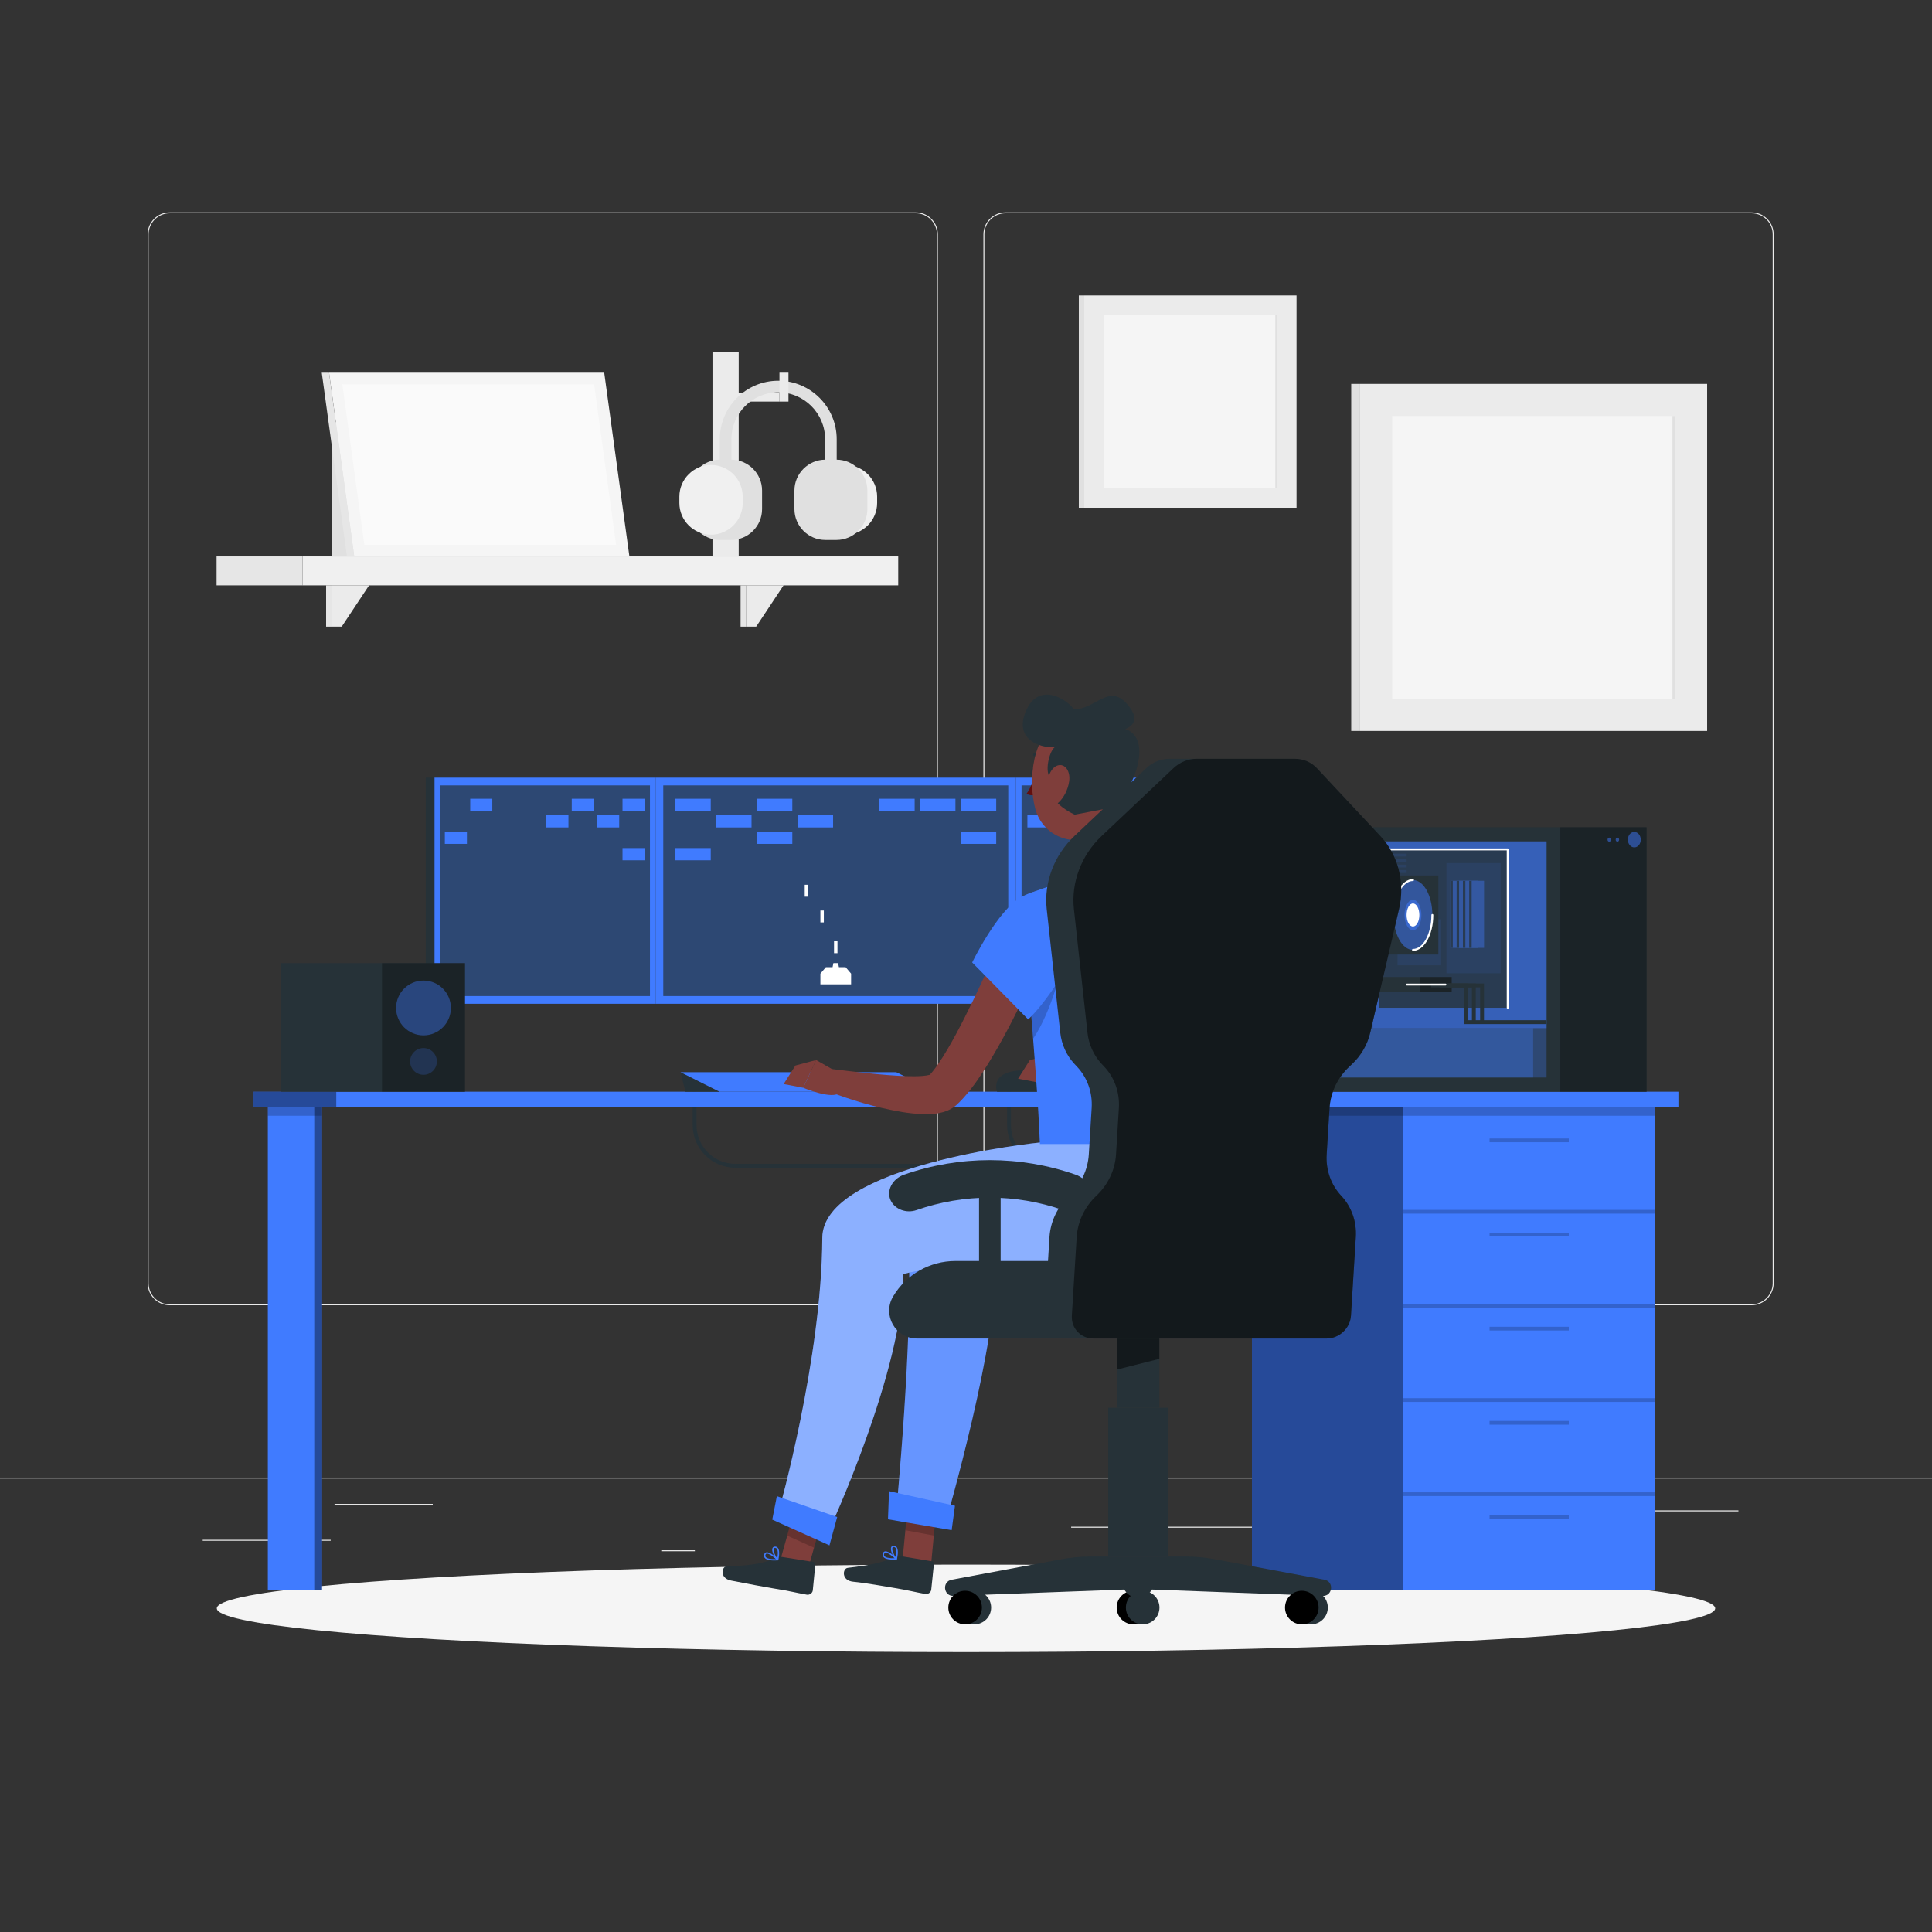 <?xml version="1.0" encoding="utf-8"?><!--Generator: Adobe Illustrator 27.5.0, SVG Export Plug-In . SVG Version: 6.00 Build 0)--><svg version="1.1" xmlns="http://www.w3.org/2000/svg" xmlns:xlink="http://www.w3.org/1999/xlink" x="0px" y="0px" viewBox="0 0 500 500" style="enable-background:new 0 0 500 500;" xml:space="preserve"><rect x="0" y="0" width="500" height="500" fill="#333333" stroke="none"/><g id="Background_Complete"><g><rect y="382.398" style="fill:#EBEBEB;" width="500" height="0.25"/><rect x="52.459" y="398.494" style="fill:#EBEBEB;" width="33.122" height="0.25"/><rect x="171.14" y="401.208" style="fill:#EBEBEB;" width="8.693" height="0.25"/><rect x="86.582" y="389.208" style="fill:#EBEBEB;" width="25.418" height="0.25"/><rect x="422" y="390.888" style="fill:#EBEBEB;" width="27.901" height="0.25"/><rect x="391.471" y="390.888" style="fill:#EBEBEB;" width="21.625" height="0.25"/><rect x="277.213" y="395.111" style="fill:#EBEBEB;" width="51.454" height="0.25"/><path style="fill:#EBEBEB;" d="M237.014,337.8H43.915c-3.147,0-5.708-2.561-5.708-5.708V60.66c0-3.147,2.561-5.708,5.708-5.708
			h193.099c3.146,0,5.707,2.561,5.707,5.708v271.432C242.721,335.239,240.16,337.8,237.014,337.8z M43.915,55.203
			c-3.01,0-5.458,2.448-5.458,5.458v271.432c0,3.01,2.448,5.458,5.458,5.458h193.099c3.009,0,5.457-2.448,5.457-5.458V60.66
			c0-3.009-2.448-5.458-5.457-5.458H43.915z"/><path style="fill:#EBEBEB;" d="M453.31,337.8H260.212c-3.147,0-5.707-2.561-5.707-5.708V60.66c0-3.147,2.561-5.708,5.707-5.708
			H453.31c3.148,0,5.708,2.561,5.708,5.708v271.432C459.019,335.239,456.458,337.8,453.31,337.8z M260.212,55.203
			c-3.009,0-5.457,2.448-5.457,5.458v271.432c0,3.01,2.448,5.458,5.457,5.458H453.31c3.01,0,5.458-2.448,5.458-5.458V60.66
			c0-3.009-2.448-5.458-5.458-5.458H260.212z"/></g><g><g><rect x="351.988" y="99.357" style="fill:#EBEBEB;" width="89.813" height="89.813"/><rect x="349.696" y="99.357" transform="matrix(-1 -1.224647e-16 1.224647e-16 -1 701.684 288.527)" style="fill:#E0E0E0;" width="2.292" height="89.813"/><rect x="360.289" y="107.658" style="fill:#F5F5F5;" width="73.212" height="73.212"/><rect x="432.827" y="107.658" style="fill:#E0E0E0;" width="0.674" height="73.212"/></g><g><g><g><rect x="78.298" y="144.005" transform="matrix(-1 -1.224647e-16 1.224647e-16 -1 310.758 295.491)" style="fill:#F0F0F0;" width="154.162" height="7.481"/><rect x="56.054" y="144.005" style="fill:#E6E6E6;" width="22.244" height="7.481"/></g></g><g><g><polygon style="fill:#EBEBEB;" points="85.802,151.486 95.522,151.486 88.436,162.178 85.802,162.178 					"/><rect x="84.4" y="151.486" style="fill:#E6E6E6;" width="1.403" height="10.692"/></g></g><g><g><polygon style="fill:#EBEBEB;" points="193.065,151.486 202.785,151.486 195.698,162.178 193.065,162.178 					"/><rect x="191.663" y="151.486" style="fill:#E6E6E6;" width="1.403" height="10.692"/></g></g><g><rect x="85.911" y="109.264" style="fill:#E0E0E0;" width="12.5" height="34.741"/><g><g><polygon style="fill:#F5F5F5;" points="91.679,144.005 162.889,144.005 156.372,96.449 85.162,96.449 						"/><polygon style="fill:#FAFAFA;" points="94.296,141.005 88.601,99.45 153.755,99.45 159.449,141.005 						"/><polygon style="fill:#E6E6E6;" points="91.679,144.005 89.792,144.005 83.275,96.449 85.162,96.449 						"/></g></g></g><g><rect x="184.392" y="91.153" style="fill:#EBEBEB;" width="6.784" height="52.852"/><rect x="187.784" y="101.597" style="fill:#EBEBEB;" width="13.938" height="2.333"/><g><g><path style="fill:#E0E0E0;" d="M189.233,139.742h-2.897c-4.395,0-7.991-3.596-7.991-7.991v-4.796
							c0-4.395,3.596-7.991,7.991-7.991h2.897c4.395,0,7.991,3.596,7.991,7.991v4.796
							C197.224,136.146,193.628,139.742,189.233,139.742z"/><path style="fill:#F0F0F0;" d="M184.018,138.374L184.018,138.374c-4.508,0-8.197-3.688-8.197-8.197v-1.649
							c0-4.508,3.689-8.197,8.197-8.197l0,0c4.508,0,8.197,3.688,8.197,8.197v1.649
							C192.215,134.686,188.527,138.374,184.018,138.374z"/></g><g><path style="fill:#F0F0F0;" d="M218.805,138.374L218.805,138.374c4.508,0,8.197-3.688,8.197-8.197v-1.649
							c0-4.508-3.689-8.197-8.197-8.197l0,0c-4.508,0-8.197,3.688-8.197,8.197v1.649
							C210.608,134.686,214.297,138.374,218.805,138.374z"/><path style="fill:#E0E0E0;" d="M213.59,139.742h2.897c4.395,0,7.991-3.596,7.991-7.991v-4.796
							c0-4.395-3.596-7.991-7.991-7.991h-2.897c-4.395,0-7.991,3.596-7.991,7.991v4.796
							C205.599,136.146,209.195,139.742,213.59,139.742z"/></g><path style="fill:#E0E0E0;" d="M216.539,120.48h-3v-6.814c0-6.687-5.44-12.127-12.128-12.127
						c-6.687,0-12.127,5.44-12.127,12.127v6.814h-3v-6.814c0-8.341,6.786-15.127,15.127-15.127c8.342,0,15.128,6.786,15.128,15.127
						V120.48z"/></g><rect x="199.148" y="99.023" transform="matrix(-1.836970e-16 1 -1 -1.836970e-16 303.079 -102.699)" style="fill:#EBEBEB;" width="7.481" height="2.333"/></g></g><g><g><rect x="280.601" y="76.46" style="fill:#EBEBEB;" width="54.941" height="54.941"/><rect x="279.199" y="76.46" transform="matrix(-1 -1.224647e-16 1.224647e-16 -1 559.799 207.861)" style="fill:#E0E0E0;" width="1.402" height="54.941"/><rect x="285.678" y="81.538" style="fill:#F5F5F5;" width="44.786" height="44.786"/><rect x="330.052" y="81.538" style="fill:#E0E0E0;" width="0.412" height="44.786"/></g></g></g></g><g id="Background_Simple" style="display:none;"><g style="display:inline;"><path style="fill:#407BFF;" d="M407.067,214.032c-3.417-57.531-33.982-98.828-78.69-91.748
			c-54.256,11.455-96.053,69.415-153.59,46.218c-81.776-48.215-107.651,69.007-93.705,101.374
			c27.018,72.555,184.269,68.769,221.117,64.795C376.707,328.379,411.487,296.662,407.067,214.032z"/><path style="opacity:0.9;fill:#FFFFFF;" d="M407.067,214.032c-3.417-57.531-33.982-98.828-78.69-91.748
			c-54.256,11.455-96.053,69.415-153.59,46.218c-81.776-48.215-107.651,69.007-93.705,101.374
			c27.018,72.555,184.269,68.769,221.117,64.795C376.707,328.379,411.487,296.662,407.067,214.032z"/></g></g><g id="Shadow_1_"><ellipse id="_x3C_Path_x3E__15_" style="fill:#F5F5F5;" cx="250" cy="416.238" rx="193.889" ry="11.323"/></g><g id="Desk"><g><g><path style="fill:#263238;" d="M335.944,284.084h-1V230.39c0-2.099,1.707-3.806,3.806-3.806v1c-1.547,0-2.806,1.259-2.806,2.806
				V284.084z"/><path style="fill:#263238;" d="M335,302.207H190.304c-6.088,0-11.041-4.953-11.041-11.041v-9.97h1v9.97
				c0,5.537,4.504,10.041,10.041,10.041H335V302.207z"/><path style="fill:#263238;" d="M271.673,302.207c-6.088,0-11.041-4.953-11.041-11.041v-9.97h1v9.97
				c0,5.537,4.504,10.041,10.041,10.041V302.207z"/><rect x="329.667" y="257.278" style="fill:#263238;" width="9.083" height="1"/><rect x="329.667" y="253.026" style="fill:#263238;" width="9.083" height="1"/><rect x="329.667" y="248.774" style="fill:#263238;" width="9.083" height="1"/></g><g><rect x="65.627" y="282.529" style="fill:#407BFF;" width="368.747" height="4"/><rect x="69.32" y="286.529" style="fill:#407BFF;" width="14.014" height="125.016"/><rect x="81.333" y="286.529" style="opacity:0.4;" width="2" height="125.016"/><rect x="69.32" y="286.529" style="opacity:0.2;" width="14.014" height="2.222"/><rect x="65.627" y="282.529" style="opacity:0.4;" width="21.4" height="4"/></g><g><rect x="324.004" y="286.529" style="fill:#407BFF;" width="104.322" height="125.016"/><rect x="363.171" y="386.208" style="opacity:0.2;" width="65.155" height="0.972"/><rect x="363.171" y="361.844" style="opacity:0.2;" width="65.155" height="0.972"/><rect x="363.171" y="337.479" style="opacity:0.2;" width="65.155" height="0.972"/><rect x="363.171" y="313.115" style="opacity:0.2;" width="65.155" height="0.972"/><rect x="385.497" y="367.732" style="opacity:0.2;" width="20.503" height="0.972"/><rect x="385.497" y="343.368" style="opacity:0.2;" width="20.503" height="0.972"/><rect x="385.497" y="392.097" style="opacity:0.2;" width="20.503" height="0.972"/><rect x="385.497" y="319.004" style="opacity:0.2;" width="20.503" height="0.972"/><rect x="385.497" y="294.64" style="opacity:0.2;" width="20.503" height="0.972"/><rect x="324.004" y="286.529" style="opacity:0.4;" width="39.167" height="125.016"/><rect x="324.004" y="286.529" style="opacity:0.2;" width="104.322" height="2.222"/></g><g><rect x="337.581" y="214.084" style="fill:#263238;" width="88.555" height="68.444"/><rect x="403.803" y="214.084" transform="matrix(-1 -1.224647e-16 1.224647e-16 -1 829.94 496.613)" style="opacity:0.3;" width="22.333" height="68.444"/><rect x="341.137" y="217.759" style="opacity:0.4;fill:#407BFF;" width="59.111" height="48.325"/><rect x="355.248" y="217.759" style="opacity:0.4;fill:#407BFF;" width="45" height="48.325"/><rect x="356.885" y="219.828" style="opacity:0.8;fill:#263238;" width="33.308" height="40.978"/><rect x="374.345" y="223.362" style="opacity:0.1;fill:#407BFF;" width="14.013" height="28.52"/><rect x="361.691" y="237.917" style="opacity:0.1;fill:#407BFF;" width="11.28" height="11.902"/><rect x="358.385" y="220.939" style="opacity:0.1;fill:#407BFF;" width="5.64" height="0.725"/><rect x="358.385" y="222.357" style="opacity:0.1;fill:#407BFF;" width="5.64" height="0.725"/><rect x="358.385" y="223.774" style="opacity:0.1;fill:#407BFF;" width="5.64" height="0.725"/><rect x="358.385" y="225.191" style="opacity:0.1;fill:#407BFF;" width="5.64" height="0.725"/><path style="fill:#FFFFFF;" d="M390.193,261.056c-0.138,0-0.25-0.112-0.25-0.25v-40.728h-33.059c-0.138,0-0.25-0.112-0.25-0.25
				s0.112-0.25,0.25-0.25h33.309c0.138,0,0.25,0.112,0.25,0.25v40.978C390.443,260.944,390.331,261.056,390.193,261.056z"/><g style="opacity:0.4;"><g><rect x="375.347" y="227.945" style="fill:#407BFF;" width="3.843" height="17.361"/><rect x="375.347" y="227.945" style="fill:#263238;" width="0.634" height="17.361"/></g><g><rect x="376.977" y="227.945" style="fill:#407BFF;" width="3.843" height="17.361"/><rect x="376.977" y="227.945" style="fill:#263238;" width="0.634" height="17.361"/></g><g><rect x="378.599" y="227.945" style="fill:#407BFF;" width="3.843" height="17.361"/><rect x="378.599" y="227.945" style="fill:#263238;" width="0.634" height="17.361"/></g><g><rect x="380.229" y="227.945" style="fill:#407BFF;" width="3.843" height="17.361"/><rect x="380.229" y="227.945" style="fill:#263238;" width="0.634" height="17.361"/></g></g><rect x="341.137" y="266.084" style="opacity:0.3;fill:#407BFF;" width="59.111" height="12.769"/><rect x="341.137" y="266.084" style="opacity:0.3;fill:#407BFF;" width="55.639" height="12.769"/><rect x="348.442" y="252.848" style="fill:#263238;" width="27.25" height="3.917"/><rect x="348.442" y="226.57" style="fill:#263238;" width="23.806" height="20.458"/><rect x="367.525" y="252.848" style="opacity:0.3;" width="8.167" height="3.917"/><ellipse style="opacity:0.5;fill:#407BFF;" cx="365.678" cy="236.799" rx="5.014" ry="9.039"/><path style="opacity:0.5;fill:#407BFF;" d="M367.859,236.799c0,2.171-0.976,3.931-2.181,3.931c-1.204,0-2.181-1.76-2.181-3.931
				s0.976-3.931,2.181-3.931C366.883,232.868,367.859,234.628,367.859,236.799z"/><path style="fill:#FFFFFF;" d="M367.331,236.799c0,1.646-0.74,2.98-1.653,2.98c-0.913,0-1.653-1.334-1.653-2.98
				s0.74-2.98,1.653-2.98C366.591,233.82,367.331,235.154,367.331,236.799z"/><path style="fill:#FFFFFF;" d="M365.678,246.088c-0.138,0-0.25-0.112-0.25-0.25s0.112-0.25,0.25-0.25
				c2.627,0,4.765-3.943,4.765-8.789c0-0.138,0.112-0.25,0.25-0.25c0.138,0,0.25,0.112,0.25,0.25
				C370.942,241.921,368.581,246.088,365.678,246.088z"/><path style="fill:#FFFFFF;" d="M360.664,237.049c-0.138,0-0.25-0.112-0.25-0.25c0-5.122,2.361-9.289,5.264-9.289
				c0.138,0,0.25,0.112,0.25,0.25c0,0.138-0.112,0.25-0.25,0.25c-2.627,0-4.764,3.943-4.764,8.789
				C360.914,236.938,360.802,237.049,360.664,237.049z"/><polygon style="fill:#263238;" points="400.248,265.028 378.803,265.028 378.803,255.528 370.358,255.528 370.358,254.528 
				379.803,254.528 379.803,264.028 400.248,264.028 			"/><polygon style="fill:#263238;" points="381.929,264.528 380.929,264.528 380.929,255.528 372.484,255.528 372.484,254.528 
				381.929,254.528 			"/><polygon style="fill:#263238;" points="384.055,264.528 383.055,264.528 383.055,255.528 374.61,255.528 374.61,254.528 
				384.055,254.528 			"/><path style="opacity:0.5;fill:#407BFF;" d="M424.623,217.306c0,1.104-0.746,2-1.667,2c-0.921,0-1.667-0.896-1.667-2
				c0-1.105,0.746-2,1.667-2C423.876,215.306,424.623,216.202,424.623,217.306z"/><path style="opacity:0.5;fill:#407BFF;" d="M419.025,217.306c0,0.294-0.199,0.533-0.444,0.533c-0.245,0-0.444-0.239-0.444-0.533
				c0-0.295,0.199-0.533,0.444-0.533C418.826,216.773,419.025,217.012,419.025,217.306z"/><path style="opacity:0.5;fill:#407BFF;" d="M416.918,217.306c0,0.294-0.199,0.533-0.444,0.533c-0.245,0-0.444-0.239-0.444-0.533
				c0-0.295,0.199-0.533,0.444-0.533C416.719,216.773,416.918,217.012,416.918,217.306z"/></g><path style="fill:#FFFFFF;" d="M374.08,255.056h-9.944c-0.138,0-0.25-0.112-0.25-0.25c0-0.138,0.112-0.25,0.25-0.25h9.944
			c0.138,0,0.25,0.112,0.25,0.25C374.33,254.944,374.218,255.056,374.08,255.056z"/><g><g><g><rect x="169.653" y="201.256" style="fill:#407BFF;" width="93.278" height="58.522"/><rect x="189.03" y="185.878" transform="matrix(-1.836970e-16 1 -1 -1.836970e-16 446.809 14.226)" style="opacity:0.7;fill:#263238;" width="54.522" height="89.278"/></g><g><rect x="112.43" y="201.256" style="fill:#407BFF;" width="57.222" height="58.522"/><rect x="110.18" y="201.256" transform="matrix(-1 -1.224647e-16 1.224647e-16 -1 222.611 461.035)" style="fill:#263238;" width="2.25" height="58.522"/><rect x="113.78" y="203.35" transform="matrix(-1.836970e-16 1 -1 -1.836970e-16 371.559 89.476)" style="opacity:0.7;fill:#263238;" width="54.522" height="54.335"/></g><g><rect x="262.931" y="201.256" style="fill:#407BFF;" width="67.333" height="58.522"/><rect x="269.336" y="198.294" transform="matrix(-1.836970e-16 1 -1 -1.836970e-16 527.114 -66.08)" style="opacity:0.7;fill:#263238;" width="54.522" height="64.446"/></g></g><g><polygon style="fill:#FFFFFF;" points="218.846,250.306 217.113,250.306 216.899,249.251 215.683,249.251 215.47,250.306 
					213.736,250.306 212.318,251.973 212.318,254.751 220.264,254.751 220.264,251.973 				"/><rect x="215.846" y="243.598" style="fill:#FFFFFF;" width="0.89" height="3.083"/><rect x="212.318" y="235.64" style="fill:#FFFFFF;" width="0.89" height="3.083"/><rect x="208.263" y="228.976" style="fill:#FFFFFF;" width="0.89" height="3.083"/><g><rect x="174.763" y="206.723" style="fill:#407BFF;" width="9.179" height="3.167"/><rect x="195.871" y="206.723" style="fill:#407BFF;" width="9.179" height="3.167"/><rect x="227.533" y="206.723" style="fill:#407BFF;" width="9.179" height="3.167"/><rect x="238.087" y="206.723" style="fill:#407BFF;" width="9.179" height="3.167"/><rect x="248.641" y="206.723" style="fill:#407BFF;" width="9.179" height="3.167"/></g><g><rect x="185.317" y="210.975" style="fill:#407BFF;" width="9.179" height="3.167"/><rect x="206.425" y="210.975" style="fill:#407BFF;" width="9.179" height="3.167"/></g><g><rect x="195.871" y="215.227" style="fill:#407BFF;" width="9.179" height="3.167"/><rect x="248.641" y="215.227" style="fill:#407BFF;" width="9.179" height="3.167"/></g><g><rect x="174.763" y="219.479" style="fill:#407BFF;" width="9.179" height="3.167"/></g><g><rect x="320.605" y="219.479" transform="matrix(-1 -1.224647e-16 1.224647e-16 -1 648.008 442.124)" style="fill:#407BFF;" width="6.798" height="3.167"/><rect x="304.972" y="219.479" transform="matrix(-1 -1.224647e-16 1.224647e-16 -1 616.742 442.124)" style="fill:#407BFF;" width="6.798" height="3.167"/></g><g><rect x="312.788" y="215.227" transform="matrix(-1 -1.224647e-16 1.224647e-16 -1 632.375 433.62)" style="fill:#407BFF;" width="6.798" height="3.167"/></g><g><rect x="304.972" y="210.975" transform="matrix(-1 -1.224647e-16 1.224647e-16 -1 616.742 425.116)" style="fill:#407BFF;" width="6.798" height="3.167"/><rect x="265.889" y="210.975" transform="matrix(-1 -1.224647e-16 1.224647e-16 -1 538.576 425.116)" style="fill:#407BFF;" width="6.798" height="3.167"/></g><g><rect x="320.605" y="206.723" transform="matrix(-1 -1.224647e-16 1.224647e-16 -1 648.008 416.612)" style="fill:#407BFF;" width="6.798" height="3.167"/></g><g><rect x="161.107" y="206.723" transform="matrix(-1 -1.224647e-16 1.224647e-16 -1 327.926 416.612)" style="fill:#407BFF;" width="5.713" height="3.167"/><rect x="147.969" y="206.723" transform="matrix(-1 -1.224647e-16 1.224647e-16 -1 301.651 416.612)" style="fill:#407BFF;" width="5.713" height="3.167"/><rect x="121.694" y="206.723" transform="matrix(-1 -1.224647e-16 1.224647e-16 -1 249.1 416.612)" style="fill:#407BFF;" width="5.713" height="3.167"/></g><g><rect x="154.538" y="210.975" transform="matrix(-1 -1.224647e-16 1.224647e-16 -1 314.789 425.116)" style="fill:#407BFF;" width="5.713" height="3.167"/><rect x="141.4" y="210.975" transform="matrix(-1 -1.224647e-16 1.224647e-16 -1 288.513 425.116)" style="fill:#407BFF;" width="5.713" height="3.167"/></g><g><rect x="115.125" y="215.227" transform="matrix(-1 -1.224647e-16 1.224647e-16 -1 235.963 433.62)" style="fill:#407BFF;" width="5.713" height="3.167"/></g><g><rect x="161.107" y="219.479" transform="matrix(-1 -1.224647e-16 1.224647e-16 -1 327.926 442.124)" style="fill:#407BFF;" width="5.713" height="3.167"/></g></g></g><g><rect x="72.722" y="249.259" style="fill:#263238;" width="47.611" height="33.269"/><rect x="98.863" y="249.259" transform="matrix(-1 -1.224647e-16 1.224647e-16 -1 219.196 531.788)" style="opacity:0.3;" width="21.471" height="33.269"/><circle style="opacity:0.4;fill:#407BFF;" cx="109.598" cy="260.859" r="7.089"/><path style="opacity:0.2;fill:#407BFF;" d="M113.06,274.694c0,1.912-1.55,3.462-3.462,3.462c-1.912,0-3.463-1.55-3.463-3.462
				c0-1.912,1.55-3.462,3.463-3.462C111.51,271.232,113.06,272.782,113.06,274.694z"/></g><g><polygon style="fill:#263238;" points="177.395,282.529 176.111,277.478 186.196,282.529 			"/><polygon style="fill:#407BFF;" points="231.948,277.478 176.111,277.478 186.196,282.528 242.033,282.528 			"/></g><path style="fill:#263238;" d="M258.042,282.529c0,0-2.164-5.305,6.634-5.538c8.797-0.233,14.991,5.538,14.991,5.538H258.042z"/></g></g><g id="Character_1_"><g><g><g><g><g><g><polygon style="fill:#7F3E3B;" points="240.852,406.046 233.565,403.873 235.259,386.004 242.546,388.177 							"/><path style="fill:#263238;" d="M232.808,402.664l8.426,1.402c0.307,0.051,0.502,0.302,0.471,0.605l-0.7,6.735
								c-0.073,0.699-0.83,1.245-1.535,1.115c-2.925-0.538-4.298-0.944-8.004-1.56c-2.28-0.379-7.483-1.31-10.66-1.614
								c-3.107-0.297-2.786-3.436-1.412-3.592c6.159-0.699,9.651-1.533,12.045-2.844C231.872,402.674,232.36,402.59,232.808,402.664
								z"/><g><polygon style="opacity:0.2;" points="242.547,388.182 235.257,386.009 234.312,396.025 241.677,397.394 								"/></g><g><path style="fill:#407BFF;" d="M283.974,295.679c0,0-50.133,4.234-48.9,26.003c1.35,23.839-3.223,70.495-3.223,70.495
									l12.728,2.389c0,0,14.384-49.567,12.686-66.789c14.13,0,46.483,1.237,51.184-11.509c3.846-10.427,3.349-20.201,3.349-20.201
									L283.974,295.679z"/><path style="opacity:0.2;fill:#FFFFFF;" d="M283.974,295.679c0,0-50.133,4.234-48.9,26.003
									c1.35,23.839-3.223,70.495-3.223,70.495l12.728,2.389c0,0,14.384-49.567,12.686-66.789c14.13,0,46.483,1.237,51.184-11.509
									c3.846-10.427,3.349-20.201,3.349-20.201L283.974,295.679z"/></g><polygon style="fill:#407BFF;" points="246.288,396.01 229.806,393.194 230.078,385.905 247.143,389.688 							"/><path style="fill:#407BFF;" d="M229.932,403.529c0.693,0.115,1.483,0.1,2.043,0.064c0.07-0.004,0.131-0.049,0.155-0.115
								c0.024-0.066,0.007-0.139-0.042-0.188c-0.212-0.206-2.094-2.011-3.069-1.804c-0.226,0.048-0.396,0.195-0.489,0.427
								c-0.155,0.382-0.135,0.714,0.061,0.985C228.839,403.244,229.351,403.432,229.932,403.529z M231.537,403.26
								c-1.386,0.044-2.367-0.162-2.66-0.568c-0.121-0.168-0.128-0.379-0.02-0.645c0.05-0.123,0.124-0.191,0.234-0.213
								C229.617,401.722,230.759,402.561,231.537,403.26z"/><path style="fill:#407BFF;" d="M231.935,403.591c0.027,0.005,0.056,0.003,0.083-0.006c0.058-0.019,0.102-0.066,0.117-0.125
								c0.023-0.09,0.55-2.219-0.086-3.074c-0.171-0.23-0.407-0.354-0.7-0.367c-0.352-0.016-0.609,0.135-0.722,0.424
								c-0.309,0.789,0.549,2.541,1.222,3.11C231.875,403.573,231.904,403.586,231.935,403.591z M231.416,400.38
								c0.145,0.024,0.26,0.095,0.35,0.216c0.38,0.51,0.236,1.756,0.096,2.465c-0.561-0.659-1.107-1.973-0.904-2.49
								c0.038-0.099,0.116-0.211,0.376-0.199C231.362,400.373,231.39,400.376,231.416,400.38z"/></g><g><polygon style="fill:#7F3E3B;" points="208.347,408.835 201.406,405.713 206.21,388.586 213.152,391.708 							"/><path style="fill:#263238;" d="M202.101,402.886l8.435,1.35c0.307,0.049,0.504,0.299,0.475,0.602l-0.659,6.739
								c-0.068,0.699-0.823,1.25-1.528,1.125c-2.928-0.521-4.304-0.918-8.013-1.512c-2.282-0.365-8.493-1.525-11.623-2.149
								c-3.061-0.61-2.424-3.701-1.041-3.717c6.198-0.071,10.201-0.859,12.588-2.184
								C201.165,402.902,201.652,402.814,202.101,402.886z"/><g><polygon style="opacity:0.2;" points="213.152,391.713 206.208,388.59 203.735,397.42 210.679,400.543 								"/></g><g><path style="fill:#407BFF;" d="M269.077,295.679c-0.33,0.017-56.196,5.752-56.269,24.7
									c-0.121,31.34-11.22,70.586-11.22,70.586l12.917,5.205c0,0,19.5-41.969,19.219-66.431
									c15.361-4.408,55.127,3.012,59.828-9.734c3.846-10.427,1.766-24.326,1.766-24.326H269.077z"/><path style="opacity:0.4;fill:#FFFFFF;" d="M269.077,295.679c-0.33,0.017-56.196,5.752-56.269,24.7
									c-0.121,31.34-11.22,70.586-11.22,70.586l12.917,5.205c0,0,19.5-41.969,19.219-66.431
									c15.361-4.408,55.127,3.012,59.828-9.734c3.846-10.427,1.766-24.326,1.766-24.326H269.077z"/></g><polygon style="fill:#407BFF;" points="214.662,399.932 199.858,393.275 201.051,387.206 216.663,392.603 							"/><path style="fill:#407BFF;" d="M199.231,403.768c0.693,0.111,1.484,0.091,2.044,0.052c0.07-0.004,0.13-0.05,0.154-0.116
								c0.024-0.066,0.007-0.139-0.043-0.188c-0.213-0.205-2.106-1.998-3.08-1.785c-0.226,0.049-0.394,0.198-0.487,0.43
								c-0.153,0.383-0.13,0.715,0.067,0.984C198.136,403.49,198.649,403.675,199.231,403.768z M200.834,403.489
								c-1.386,0.053-2.368-0.147-2.663-0.552c-0.122-0.168-0.13-0.378-0.024-0.645c0.049-0.123,0.123-0.191,0.233-0.215
								C198.904,401.963,200.052,402.796,200.834,403.489z"/><path style="fill:#407BFF;" d="M201.234,403.818c0.027,0.004,0.056,0.002,0.083-0.006c0.058-0.019,0.102-0.066,0.117-0.126
								c0.022-0.09,0.536-2.223-0.104-3.074c-0.173-0.229-0.409-0.351-0.703-0.363c-0.352-0.014-0.608,0.138-0.719,0.428
								c-0.304,0.791,0.565,2.537,1.241,3.103C201.173,403.8,201.203,403.813,201.234,403.818z M200.695,400.611
								c0.145,0.023,0.261,0.094,0.351,0.214c0.383,0.508,0.246,1.754,0.111,2.464c-0.564-0.656-1.119-1.966-0.919-2.485
								c0.038-0.099,0.115-0.211,0.374-0.201C200.641,400.604,200.669,400.607,200.695,400.611z"/></g><path style="fill:#7F3E3B;" d="M289.77,205.441l-4.244,4.912l-5.777,6.696c0.348,0.874,0.655,1.767,0.88,2.639
							c0.97,3.578,0.584,7.047-4.558,9.21c0,0-4.44,5.803,6.116,4.188c10.556-1.615,12.151-7.133,12.151-7.133
							C289.665,222.669,289.397,211.604,289.77,205.441z"/><g><path style="fill:#7F3E3B;" d="M301.824,232.776c1.463,3.165,2.675,6.206,3.882,9.363c1.203,3.134,2.288,6.321,3.277,9.566
								c0.986,3.247,1.845,6.559,2.537,9.984c0.656,3.442,1.175,6.965,1.119,10.874c-0.044,1.96-0.237,4.03-0.95,6.328
								c-0.363,1.143-0.875,2.355-1.673,3.554c-0.402,0.601-0.852,1.179-1.425,1.745l-0.428,0.417
								c-0.241,0.206-0.508,0.42-0.753,0.59c-0.472,0.32-0.919,0.558-1.336,0.747c-0.832,0.371-1.521,0.547-2.165,0.687
								c-0.644,0.137-1.224,0.214-1.774,0.256c-1.103,0.09-2.092,0.082-3.046,0.04c-1.9-0.091-3.658-0.302-5.378-0.601
								c-6.843-1.191-13.136-3.135-19.416-5.552l1.456-5.518c6.351,0.763,12.83,1.576,18.942,1.851
								c1.519,0.043,3.015,0.075,4.373-0.019c0.675-0.044,1.317-0.12,1.83-0.229c0.503-0.091,0.932-0.272,0.779-0.255
								c-0.05,0.012-0.142,0.049-0.279,0.138c-0.08,0.05-0.194,0.13-0.275,0.209c-0.002-0.009-0.003-0.016-0.002-0.021
								c0.003-0.01,0.048-0.085,0.086-0.168c0.086-0.17,0.207-0.477,0.306-0.893c0.21-0.833,0.292-2.045,0.263-3.336
								c-0.061-2.616-0.585-5.565-1.265-8.492c-0.676-2.947-1.557-5.921-2.519-8.891c-0.958-2.973-2.035-5.936-3.14-8.895
								c-1.109-2.934-2.34-5.935-3.522-8.726L301.824,232.776z"/><g><path style="fill:#407BFF;" d="M293.514,228.65c-6.111,3.439-12.611,16.855-12.611,16.855l14.5,14.75
									c5.345-5.057,13.15-17.58,14.025-22.589C310.772,229.973,303.255,223.169,293.514,228.65z"/></g><path style="fill:#7F3E3B;" d="M278.515,276.725l-6.637-3.778l-3.33,7.179c0,0,7.75,3.239,9.386,1.214L278.515,276.725z"/><polygon style="fill:#7F3E3B;" points="266.515,274.363 263.476,279.157 268.548,280.125 271.878,272.947 							"/></g><g><path style="fill:#407BFF;" d="M308.674,228.84c-0.756-2.015-4.251-4.005-6.403-3.988c-0.448,0.004-0.923,0.01-1.42,0.021
								c-2.477,0.051-5.573,0.194-8.57,0.55c-5.159,0.614-12.601,1.693-17.045,2.853c-2.579,0.681-5.066,1.545-7.043,2.281
								c-2.522,0.963-3.984,1.67-3.984,1.67s4.204,44.431,4.914,63.84h42.675c1.468-8.335,0.514-23.601,0.632-38.659
								C312.502,248.34,311.764,237.075,308.674,228.84z"/></g><path style="opacity:0.2;" d="M266.405,256.93c0.32,3.83,0.65,7.85,0.97,11.87c5-7.3,7.77-19.88,7.77-19.88L266.405,256.93z"/><g><path style="fill:#7F3E3B;" d="M272.602,240.916c-1.268,3.193-2.604,6.241-3.976,9.329c-1.358,3.082-2.798,6.131-4.279,9.17
								c-2.997,6.073-6.131,12.07-9.952,17.975c-0.957,1.481-1.97,2.947-3.119,4.42c-0.558,0.735-1.175,1.473-1.838,2.217
								c-0.358,0.379-0.646,0.731-1.065,1.127l-0.6,0.578l-0.34,0.317c-0.243,0.204-0.532,0.435-0.762,0.583
								c-0.969,0.64-1.792,0.936-2.516,1.158c-0.721,0.21-1.349,0.321-1.949,0.406c-1.185,0.148-2.222,0.162-3.213,0.137
								c-1.976-0.061-3.777-0.259-5.541-0.552c-7.004-1.178-13.418-3.158-19.823-5.621l1.456-5.518
								c6.475,0.776,13.088,1.61,19.302,1.863c1.541,0.036,3.061,0.062,4.408-0.061c0.669-0.055,1.294-0.151,1.749-0.271
								c0.219-0.055,0.405-0.117,0.476-0.159c0.064-0.035,0.013-0.068-0.271,0.101c-0.055,0.037-0.192,0.124-0.271,0.201
								c-0.023,0.017,0.072-0.085,0.103-0.121l0.279-0.305c0.182-0.178,0.404-0.486,0.605-0.72c0.413-0.521,0.838-1.078,1.251-1.691
								c0.835-1.194,1.644-2.51,2.442-3.848c1.597-2.684,3.092-5.529,4.546-8.412c1.466-2.879,2.864-5.819,4.246-8.776
								c2.75-5.904,5.441-11.95,7.992-17.901L272.602,240.916z"/><g><path style="fill:#407BFF;" d="M264.21,232.228c-6.111,3.439-12.611,16.855-12.611,16.855l14.5,14.75
									c5.345-5.057,13.15-17.58,14.025-22.589C281.468,233.551,273.951,226.747,264.21,232.228z"/></g><path style="fill:#7F3E3B;" d="M217.848,278.112l-6.637-3.778l-3.33,7.179c0,0,7.75,3.239,9.386,1.214L217.848,278.112z"/><polygon style="fill:#7F3E3B;" points="205.848,275.75 202.81,280.543 207.881,281.512 211.211,274.333 							"/></g><path style="fill:#263238;" d="M268.241,199.902c0.008,0.663-0.335,1.217-0.768,1.238c-0.432,0.021-0.79-0.5-0.799-1.163
							c-0.009-0.663,0.335-1.217,0.768-1.238C267.874,198.718,268.232,199.239,268.241,199.902z"/><path style="fill:#263238;" d="M270.451,197.441c-0.124-0.003-0.245-0.065-0.318-0.178c-0.961-1.486-2.408-1.546-2.422-1.547
							c-0.215-0.006-0.384-0.186-0.377-0.4c0.006-0.214,0.185-0.382,0.398-0.377c0,0,0.002,0,0.002,0
							c0.076,0.002,1.872,0.077,3.052,1.902c0.117,0.18,0.065,0.421-0.115,0.538C270.603,197.423,270.526,197.443,270.451,197.441z"/><path style="fill:#630F0F;" d="M267.985,200.271c0,0-1.014,3.392-2.292,5.12c1.066,0.815,2.717,0.197,2.717,0.197
							L267.985,200.271z"/><path style="fill:#7F3E3B;" d="M290.373,196.567c-0.395,8.165-0.212,12.949-4.263,17.323
							c-6.094,6.579-16.174,3.328-18.217-4.706c-1.839-7.231-0.885-19.368,7.029-22.986
							C282.718,182.633,290.767,188.402,290.373,196.567z"/><path style="fill:#263238;" d="M271.987,201.5c-1.778-1.5-0.5-6.944,0.945-8.111c-4,0.222-10.81-2.222-7.238-9.778
							c3.572-7.555,11.131-2,12.184,0c5.721-0.111,9.054-6.722,13.721-1.5c4.667,5.222-0.481,6.556-0.481,6.556
							s5.843,1.104,2.94,10.625c-1.592,5.223-5.292,9.5-5.292,9.5l-10.625,2.042C278.14,210.833,269.765,207.278,271.987,201.5z"/><path style="fill:#7F3E3B;" d="M276.692,202.255c-0.341,2.258-1.439,4.197-2.642,5.348c-1.809,1.731-3.346,0.013-3.373-2.632
							c-0.024-2.381,0.888-6.15,2.959-6.847C275.677,197.438,277.082,199.673,276.692,202.255z"/></g></g></g></g><g><g><path style="fill:#263238;" d="M247.247,326.348h60.898v20.066h-70.818c-5.58,0-9.041-6.07-6.2-10.872h0
					C234.498,329.844,240.627,326.348,247.247,326.348z"/><path style="fill:#263238;" d="M275.156,313.173c-12.291-4.297-25.684-4.296-37.975,0c-2.578,0.892-5.553-0.13-6.694-2.549l0,0
					c-1.137-2.411,0.387-5.538,3.489-6.619c14.365-5.021,30.019-5.021,44.384,0c3.1,1.08,4.628,4.208,3.489,6.619l0,0
					C280.71,313.042,277.732,314.066,275.156,313.173z"/><rect x="253.376" y="305.886" style="fill:#263238;" width="5.588" height="23.853"/><path style="fill:#263238;" d="M357.223,216.352l-16.426-17.559c-1.448-1.547-3.49-2.417-5.675-2.417h-7.042h-18.407h-7.042
					c-2.186,0-4.335,0.87-5.973,2.417l-18.592,17.559c-5.262,4.969-7.937,12.032-7.178,18.949l3.505,31.94
					c0.338,3.083,1.635,5.927,3.71,8.139l0.647,0.689c2.661,2.836,4.017,6.683,3.77,10.694l-0.74,12.005
					c-0.247,4.011-2.078,7.858-5.089,10.694c-3.011,2.836-4.842,6.683-5.089,10.694l-1.252,20.304
					c-0.203,3.287,2.298,5.952,5.585,5.952h7.042h53.294h7.042c3.287,0,6.117-2.665,6.319-5.952l1.252-20.304
					c0.247-4.011-1.109-7.858-3.77-10.694l0,0c-2.661-2.836-4.018-6.683-3.77-10.694l0.74-12.005
					c0.247-4.011,2.078-7.858,5.089-10.694l0.732-0.689c2.349-2.212,3.995-5.056,4.714-8.139l7.445-31.94
					C363.676,228.384,361.872,221.322,357.223,216.352z"/><path style="opacity:0.5;" d="M349.173,276.07l0.732-0.69c2.348-2.212,3.995-5.055,4.714-8.139l7.445-31.94
					c1.612-6.917-0.192-13.979-4.841-18.949l-16.426-17.559c-1.448-1.548-3.49-2.417-5.675-2.417h-25.45
					c-2.185,0-4.335,0.87-5.973,2.417l-18.592,17.559c-5.262,4.969-7.937,12.032-7.178,18.949l3.505,31.94
					c0.338,3.083,1.635,5.927,3.71,8.139l0.647,0.69c2.661,2.836,4.017,6.683,3.77,10.694l-0.74,12.006
					c-0.247,4.011-2.078,7.858-5.089,10.694l0,0c-3.011,2.836-4.842,6.683-5.089,10.694l-1.252,20.304
					c-0.203,3.287,2.298,5.952,5.585,5.952h60.336c3.287,0,6.117-2.665,6.319-5.952l1.252-20.304
					c0.247-4.011-1.109-7.858-3.77-10.694h0c-2.661-2.836-4.017-6.683-3.77-10.694l0.741-12.006
					C344.331,282.753,346.161,278.906,349.173,276.07z"/></g><g><rect x="286.814" y="364.326" style="fill:#263238;" width="15.435" height="38.506"/><rect x="289.029" y="346.414" style="fill:#263238;" width="11.005" height="17.912"/><polygon style="opacity:0.5;" points="300.034,346.414 289.029,346.414 289.029,354.444 300.034,351.667 				"/><g><path style="fill:#263238;" d="M294.531,411.237v-8.405h-12.457c-2.447,0-4.889,0.226-7.295,0.676l-28.475,5.319
						c-2.572,0.48-2.148,4.285,0.466,4.188L294.531,411.237z"/><path style="fill:#263238;" d="M256.502,416.035c0,2.4-1.945,4.345-4.345,4.345s-4.345-1.945-4.345-4.345
						s1.945-4.345,4.345-4.345S256.502,413.636,256.502,416.035z"/><path d="M254.117,416.035c0,2.4-1.945,4.345-4.345,4.345s-4.345-1.945-4.345-4.345s1.945-4.345,4.345-4.345
						S254.117,413.636,254.117,416.035z"/></g><g><path style="fill:#263238;" d="M294.531,411.237v-8.405h12.457c2.447,0,4.889,0.226,7.295,0.676l28.475,5.319
						c2.572,0.48,2.148,4.285-0.466,4.188L294.531,411.237z"/><path style="fill:#263238;" d="M334.946,416.035c0,2.4,1.945,4.345,4.345,4.345c2.4,0,4.345-1.945,4.345-4.345
						s-1.945-4.345-4.345-4.345C336.891,411.691,334.946,413.636,334.946,416.035z"/><path d="M332.561,416.035c0,2.4,1.945,4.345,4.345,4.345c2.4,0,4.345-1.945,4.345-4.345s-1.945-4.345-4.345-4.345
						C334.506,411.691,332.561,413.636,332.561,416.035z"/><path d="M288.994,416.035c0,2.4,1.945,4.345,4.345,4.345s4.345-1.945,4.345-4.345s-1.945-4.345-4.345-4.345
						S288.994,413.636,288.994,416.035z"/><path style="fill:#263238;" d="M291.379,416.035c0,2.4,1.945,4.345,4.345,4.345c2.399,0,4.345-1.945,4.345-4.345
						s-1.945-4.345-4.345-4.345C293.325,411.691,291.379,413.636,291.379,416.035z"/></g><path style="fill:#263238;" d="M294.531,413.508L294.531,413.508c-2.214,0-4.026-1.812-4.026-4.026v-0.808
					c0-2.214,1.812-4.026,4.026-4.026l0,0c2.214,0,4.026,1.812,4.026,4.026v0.808C298.557,411.697,296.746,413.508,294.531,413.508z
					"/></g></g></g></g></svg>